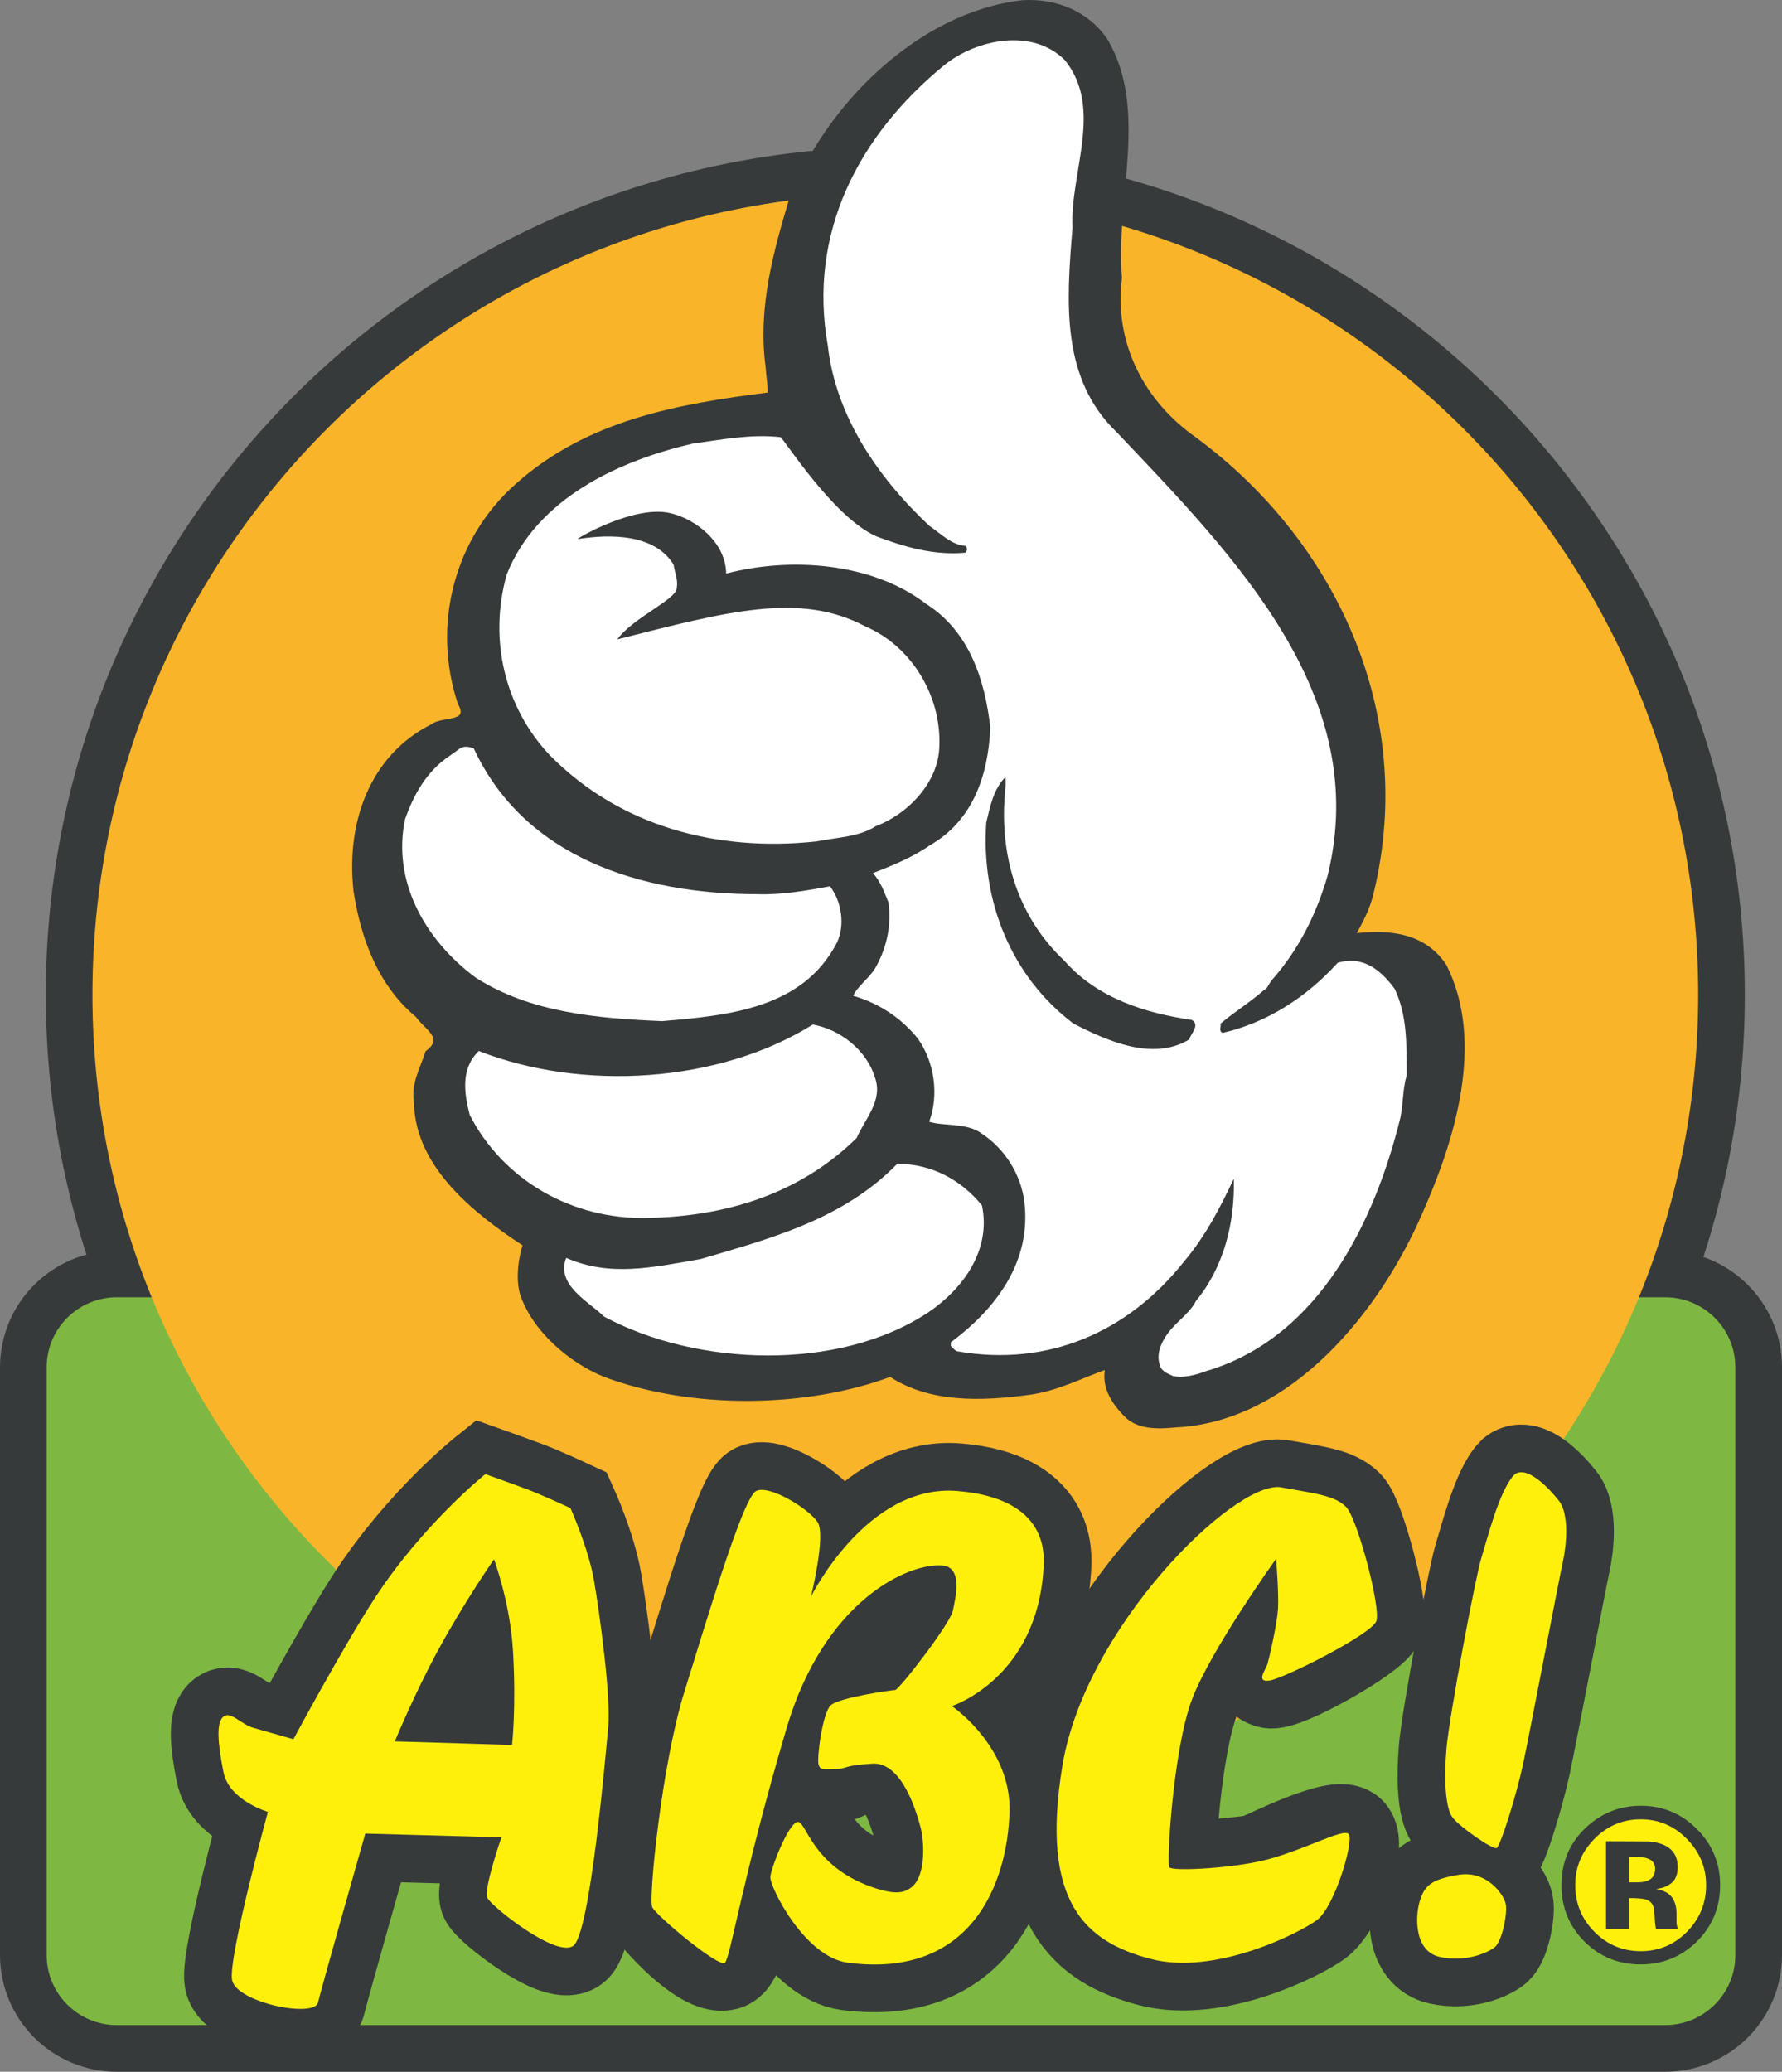 <?xml version="1.0" encoding="UTF-8" standalone="no"?>
<!-- Created with Inkscape (http://www.inkscape.org/) -->
<svg
   xmlns:svg="http://www.w3.org/2000/svg"
   xmlns="http://www.w3.org/2000/svg"
   version="1.0"
   width="844.212"
   height="981.2"
   viewBox="0 0 844.212 981.2"
   id="Layer_1"
   xml:space="preserve"><rect x="0" y="0" width="844.212" height="981.2" fill="#808080" stroke="none"/><defs
   id="defs70" />
<g
   id="g3">
	<g
   id="g5">
		<g
   id="g7">
			<path
   d="M 55.377,614.398 L 788.835,614.398 C 807.213,614.398 822.106,629.261 822.106,647.595 L 822.106,925.908 C 822.106,944.243 807.212,959.094 788.835,959.094 L 55.377,959.094 C 36.999,959.094 22.106,944.243 22.106,925.908 L 22.106,647.596 C 22.106,629.262 36.999,614.398 55.377,614.398"
   style="fill:#fcbd27"
   id="path9" />
			<path
   d="M 55.377,614.398 L 788.835,614.398 C 807.213,614.398 822.106,629.261 822.106,647.595 L 822.106,925.908 C 822.106,944.243 807.212,959.094 788.835,959.094 L 55.377,959.094 C 36.999,959.094 22.106,944.243 22.106,925.908 L 22.106,647.596 C 22.106,629.262 36.999,614.398 55.377,614.398 z "
   style="fill:none;stroke:#373a3b;stroke-width:44.212;stroke-miterlimit:3.864"
   id="path11" />
			<path
   d="M 43.797,471.099 C 43.797,261.545 214.081,91.658 424.152,91.658 C 634.218,91.658 804.503,261.546 804.503,471.099 C 804.503,680.672 634.219,850.559 424.152,850.559 C 214.081,850.56 43.797,680.672 43.797,471.099"
   style="fill:#fcbd27"
   id="path13" />
			<path
   d="M 43.797,471.099 C 43.797,261.545 214.081,91.658 424.152,91.658 C 634.218,91.658 804.503,261.546 804.503,471.099 C 804.503,680.672 634.219,850.559 424.152,850.559 C 214.081,850.56 43.797,680.672 43.797,471.099 z "
   style="fill:none;stroke:#373a3b;stroke-width:44.212;stroke-miterlimit:3.864"
   id="path15" />
			<path
   d="M 55.377,614.398 L 788.835,614.398 C 807.213,614.398 822.106,629.261 822.106,647.595 L 822.106,925.908 C 822.106,944.243 807.212,959.094 788.835,959.094 L 55.377,959.094 C 36.999,959.094 22.106,944.243 22.106,925.908 L 22.106,647.596 C 22.106,629.262 36.999,614.398 55.377,614.398"
   style="fill:#7eb842"
   id="path17" />
			<path
   d="M 43.797,471.099 C 43.797,261.545 214.081,91.658 424.152,91.658 C 634.218,91.658 804.503,261.546 804.503,471.099 C 804.503,680.672 634.219,850.559 424.152,850.559 C 214.081,850.56 43.797,680.672 43.797,471.099"
   style="fill:#fab429"
   id="path19" />
			<path
   d="M 229.937,698.16 C 229.937,698.16 242.503,702.638 249.648,705.317 C 256.799,708.003 270.231,714.253 270.231,714.253 C 270.231,714.253 278.74,733.016 281.427,748.657 C 284.119,764.3 289.51,804.057 288.158,817.909 C 286.811,831.762 279.642,915.724 271.583,921.548 C 263.536,927.36 232.623,902.798 230.838,898.766 C 229.041,894.746 237.539,870.174 237.539,870.174 L 173.056,868.396 C 173.056,868.396 152.468,940.749 150.67,948.363 C 148.879,955.953 111.716,948.363 109.919,937.63 C 108.134,926.909 126.919,858.113 126.919,858.113 C 126.919,858.113 108.566,852.754 105.886,839.34 C 103.193,825.94 102.292,815.669 105.886,812.988 C 109.468,810.297 113.956,816.595 120.219,818.361 C 126.469,820.128 139.011,823.71 139.011,823.71 C 139.011,823.71 162.311,780.383 177.094,757.588 C 200.235,721.886 229.937,698.16 229.937,698.16 M 234.042,738.516 C 234.042,738.516 220.611,757.606 207.624,781.406 C 196.732,801.343 187.035,824.733 187.035,824.733 L 242.576,826.414 C 242.576,826.414 244.622,808.92 243.014,781.704 C 241.681,758.951 234.042,738.516 234.042,738.516"
   style="fill:#373a3b;fill-rule:evenodd"
   id="path21" />
			<path
   d="M 229.937,698.16 C 229.937,698.16 242.503,702.638 249.648,705.317 C 256.799,708.003 270.231,714.253 270.231,714.253 C 270.231,714.253 278.74,733.016 281.427,748.657 C 284.119,764.3 289.51,804.057 288.158,817.909 C 286.811,831.762 279.642,915.724 271.583,921.548 C 263.536,927.36 232.623,902.798 230.838,898.766 C 229.041,894.746 237.539,870.174 237.539,870.174 L 173.056,868.396 C 173.056,868.396 152.468,940.749 150.67,948.363 C 148.879,955.953 111.716,948.363 109.919,937.63 C 108.134,926.909 126.919,858.113 126.919,858.113 C 126.919,858.113 108.566,852.754 105.886,839.34 C 103.193,825.94 102.292,815.669 105.886,812.988 C 109.468,810.297 113.956,816.595 120.219,818.361 C 126.469,820.128 139.011,823.71 139.011,823.71 C 139.011,823.71 162.311,780.383 177.094,757.588 C 200.235,721.886 229.937,698.16 229.937,698.16 z M 234.042,738.516 C 234.042,738.516 220.611,757.606 207.624,781.406 C 196.732,801.343 187.035,824.733 187.035,824.733 L 242.576,826.414 C 242.576,826.414 244.622,808.92 243.014,781.704 C 241.681,758.951 234.042,738.516 234.042,738.516 z "
   style="fill:none;stroke:#373a3b;stroke-width:45.172;stroke-miterlimit:3.864"
   id="path23" />
			<path
   d="M 308.972,903.188 C 307.175,899.156 313.461,835.733 324.2,801.316 C 334.939,766.907 351.946,709.289 358.221,706.157 C 364.507,703.026 383.299,714.661 387.338,720.899 C 391.37,727.136 384.195,756.191 384.195,756.191 C 384.195,756.191 410.619,702.576 453.606,706.157 C 496.611,709.733 494.771,735.945 494.363,742.779 C 491.245,795.055 450.95,808.005 450.95,808.005 C 450.95,808.005 479.153,827.23 478.258,858.052 C 477.284,891.689 460.429,937.202 401.672,929.552 C 381.077,926.86 364.509,893.369 364.947,888.886 C 365.398,884.415 373.006,864.777 377.483,862.974 C 381.972,861.195 383.599,883.514 413.313,893.796 C 424.953,897.828 428.535,896.025 431.227,894.246 C 439.395,888.801 437.513,870.538 436.167,865.642 C 434.82,860.745 428.084,834.406 413.313,835.283 C 398.529,836.148 402.537,840.192 396.281,840.192 C 390.019,840.192 388.685,838.365 387.789,835.71 C 386.888,833.042 389.599,811.161 393.613,807.58 C 397.633,803.998 422.255,800.416 424.051,800.416 C 425.836,800.416 450.073,769.168 451.389,762.905 C 452.711,756.632 456.274,742.256 446.455,741.433 C 430.325,740.099 390.47,757.977 372.555,818.739 C 351.486,890.19 352.746,927.274 343.438,929.552 C 333.118,932.062 310.762,907.222 308.972,903.188"
   style="fill:#373a3b"
   id="path25" />
			<path
   d="M 308.972,903.188 C 307.175,899.156 313.461,835.733 324.2,801.316 C 334.939,766.907 351.946,709.289 358.221,706.157 C 364.507,703.026 383.299,714.661 387.338,720.899 C 391.37,727.136 384.195,756.191 384.195,756.191 C 384.195,756.191 410.619,702.576 453.606,706.157 C 496.611,709.733 494.771,735.945 494.363,742.779 C 491.245,795.055 450.95,808.005 450.95,808.005 C 450.95,808.005 479.153,827.23 478.258,858.052 C 477.284,891.689 460.429,937.202 401.672,929.552 C 381.077,926.86 364.509,893.369 364.947,888.886 C 365.398,884.415 373.006,864.777 377.483,862.974 C 381.972,861.195 383.599,883.514 413.313,893.796 C 424.953,897.828 428.535,896.025 431.227,894.246 C 439.395,888.801 437.513,870.538 436.167,865.642 C 434.82,860.745 428.084,834.406 413.313,835.283 C 398.529,836.148 402.537,840.192 396.281,840.192 C 390.019,840.192 388.685,838.365 387.789,835.71 C 386.888,833.042 389.599,811.161 393.613,807.58 C 397.633,803.998 422.255,800.416 424.051,800.416 C 425.836,800.416 450.073,769.168 451.389,762.905 C 452.711,756.632 456.274,742.256 446.455,741.433 C 430.325,740.099 390.47,757.977 372.555,818.739 C 351.486,890.19 352.746,927.274 343.438,929.552 C 333.118,932.062 310.762,907.222 308.972,903.188 z "
   style="fill:none;stroke:#373a3b;stroke-width:45.172;stroke-miterlimit:3.864"
   id="path27" />
			<path
   d="M 606.351,704.33 C 623.815,707.468 632.349,708.339 637.697,713.705 C 643.064,719.077 654.279,761.492 652.036,767.76 C 649.789,774.033 607.85,797.991 601.411,795.914 C 595.357,793.94 599.627,791.011 600.51,787.88 C 601.411,784.749 605.006,769.13 605.45,761.967 C 605.9,754.81 591.141,765.799 591.141,765.799 C 591.141,765.799 573.653,781.192 564.692,804.862 C 555.751,828.534 552.607,882.589 553.953,884.38 C 555.301,886.171 592.464,883.039 596.057,881.687 C 599.639,880.36 634.245,862.841 639.05,868.749 C 643.936,874.743 632.35,903.141 623.816,909.403 C 615.295,915.664 575.415,935.765 544.989,927.725 C 514.544,919.671 492.566,901.337 503.33,836.123 C 514.098,770.891 583.971,702.089 606.351,704.33"
   style="fill:#373a3b"
   id="path29" />
			<path
   d="M 606.351,704.33 C 623.815,707.468 632.349,708.339 637.697,713.705 C 643.064,719.077 654.279,761.492 652.036,767.76 C 649.789,774.033 607.85,797.991 601.411,795.914 C 595.357,793.94 599.627,791.011 600.51,787.88 C 601.411,784.749 605.006,769.13 605.45,761.967 C 605.9,754.81 591.141,765.799 591.141,765.799 C 591.141,765.799 573.653,781.192 564.692,804.862 C 555.751,828.534 552.607,882.589 553.953,884.38 C 555.301,886.171 592.464,883.039 596.057,881.687 C 599.639,880.36 634.245,862.841 639.05,868.749 C 643.936,874.743 632.35,903.141 623.816,909.403 C 615.295,915.664 575.415,935.765 544.989,927.725 C 514.544,919.671 492.566,901.337 503.33,836.123 C 514.098,770.891 583.971,702.089 606.351,704.33 z "
   style="fill:none;stroke:#373a3b;stroke-width:45.172;stroke-miterlimit:3.864"
   id="path31" />
			<path
   d="M 717.5,698.331 C 723.341,693.865 733.659,704.586 738.569,710.849 C 743.473,717.111 742.151,731.828 740.353,739.886 C 738.569,747.933 724.686,820.748 721.543,835.502 C 718.399,850.242 710.805,874.353 709.008,875.253 C 707.21,876.155 691.056,864.959 687.949,860.513 C 684.831,856.054 683.953,843.104 685.275,827.912 C 686.597,812.72 699.138,746.124 701.832,737.644 C 704.513,729.171 710.354,705.494 717.5,698.331"
   style="fill:#373a3b"
   id="path33" />
			<path
   d="M 717.5,698.331 C 723.341,693.865 733.659,704.586 738.569,710.849 C 743.473,717.111 742.151,731.828 740.353,739.886 C 738.569,747.933 724.686,820.748 721.543,835.502 C 718.399,850.242 710.805,874.353 709.008,875.253 C 707.21,876.155 691.056,864.959 687.949,860.513 C 684.831,856.054 683.953,843.104 685.275,827.912 C 686.597,812.72 699.138,746.124 701.832,737.644 C 704.513,729.171 710.354,705.494 717.5,698.331 z "
   style="fill:none;stroke:#373a3b;stroke-width:45.172;stroke-miterlimit:3.864"
   id="path35" />
			<path
   d="M 690.966,887.936 C 677.534,890.153 674.812,893.309 672.595,900.448 C 670.383,907.575 669.933,924.119 682.024,926.799 C 694.109,929.48 704.404,925.008 707.998,922.329 C 711.579,919.636 714.224,906.272 713.346,901.788 C 712.474,897.316 704.403,885.718 690.966,887.936"
   style="fill:#373a3b"
   id="path37" />
			<path
   d="M 690.966,887.936 C 677.534,890.153 674.812,893.309 672.595,900.448 C 670.383,907.575 669.933,924.119 682.024,926.799 C 694.109,929.48 704.404,925.008 707.998,922.329 C 711.579,919.636 714.224,906.272 713.346,901.788 C 712.474,897.316 704.403,885.718 690.966,887.936 z "
   style="fill:none;stroke:#373a3b;stroke-width:45.172;stroke-miterlimit:3.864"
   id="path39" />
			<path
   d="M 229.937,698.16 C 229.937,698.16 242.503,702.638 249.648,705.317 C 256.799,708.003 270.231,714.253 270.231,714.253 C 270.231,714.253 278.74,733.016 281.427,748.657 C 284.119,764.3 289.51,804.057 288.158,817.909 C 286.811,831.762 279.642,915.724 271.583,921.548 C 263.536,927.36 232.623,902.798 230.838,898.766 C 229.041,894.746 237.539,870.174 237.539,870.174 L 173.056,868.396 C 173.056,868.396 152.468,940.749 150.67,948.363 C 148.879,955.953 111.716,948.363 109.919,937.63 C 108.134,926.909 126.919,858.113 126.919,858.113 C 126.919,858.113 108.566,852.754 105.886,839.34 C 103.193,825.94 102.292,815.669 105.886,812.988 C 109.468,810.297 113.956,816.595 120.219,818.361 C 126.469,820.128 139.011,823.71 139.011,823.71 C 139.011,823.71 162.311,780.383 177.094,757.588 C 200.235,721.886 229.937,698.16 229.937,698.16 M 234.042,738.516 C 234.042,738.516 220.611,757.606 207.624,781.406 C 196.732,801.343 187.035,824.733 187.035,824.733 L 242.576,826.414 C 242.576,826.414 244.622,808.92 243.014,781.704 C 241.681,758.951 234.042,738.516 234.042,738.516"
   style="fill:#fff00c;fill-rule:evenodd"
   id="path41" />
			<path
   d="M 308.972,903.188 C 307.175,899.156 313.461,835.733 324.2,801.316 C 334.939,766.907 351.946,709.289 358.221,706.157 C 364.507,703.026 383.299,714.661 387.338,720.899 C 391.37,727.136 384.195,756.191 384.195,756.191 C 384.195,756.191 410.619,702.576 453.606,706.157 C 496.611,709.733 494.771,735.945 494.363,742.779 C 491.245,795.055 450.95,808.005 450.95,808.005 C 450.95,808.005 479.153,827.23 478.258,858.052 C 477.284,891.689 460.429,937.202 401.672,929.552 C 381.077,926.86 364.509,893.369 364.947,888.886 C 365.398,884.415 373.006,864.777 377.483,862.974 C 381.972,861.195 383.599,883.514 413.313,893.796 C 424.953,897.828 428.535,896.025 431.227,894.246 C 439.395,888.801 437.513,870.538 436.167,865.642 C 434.82,860.745 428.084,834.406 413.313,835.283 C 398.529,836.148 401.836,837.804 395.586,837.804 C 389.325,837.804 388.685,838.365 387.789,835.709 C 386.888,833.041 389.599,811.16 393.613,807.579 C 397.633,803.997 422.255,800.415 424.051,800.415 C 425.836,800.415 450.073,769.167 451.389,762.904 C 452.711,756.631 456.274,742.255 446.455,741.432 C 430.325,740.098 390.47,757.976 372.555,818.738 C 351.486,890.189 346.131,926.859 343.438,929.551 C 340.744,932.232 310.762,907.222 308.972,903.188"
   style="fill:#fff00c"
   id="path43" />
			<path
   d="M 606.351,704.33 C 623.815,707.468 632.349,708.339 637.697,713.705 C 643.064,719.077 654.279,761.492 652.036,767.76 C 649.789,774.033 608.124,795.012 601.411,795.914 C 594.711,796.81 599.627,791.011 600.51,787.88 C 601.411,784.749 605.006,769.13 605.45,761.967 C 605.9,754.81 604.554,738.266 604.554,738.266 C 604.554,738.266 573.653,781.192 564.692,804.862 C 555.751,828.534 552.607,882.589 553.953,884.38 C 555.301,886.171 579.525,885.135 596.057,881.687 C 615.47,877.655 636.802,865.167 639.05,868.749 C 641.292,872.318 632.35,903.141 623.816,909.403 C 615.295,915.664 575.415,935.765 544.989,927.725 C 514.544,919.671 492.566,901.337 503.33,836.123 C 514.098,770.891 583.971,702.089 606.351,704.33"
   style="fill:#fff00c"
   id="path45" />
			<path
   d="M 717.5,698.331 C 723.341,693.865 733.659,704.586 738.569,710.849 C 743.473,717.111 742.151,731.828 740.353,739.886 C 738.569,747.933 724.686,820.748 721.543,835.502 C 718.399,850.242 710.805,874.353 709.008,875.253 C 707.21,876.155 691.056,864.959 687.949,860.513 C 684.831,856.054 683.953,843.104 685.275,827.912 C 686.597,812.72 699.138,746.124 701.832,737.644 C 704.513,729.171 710.354,705.494 717.5,698.331"
   style="fill:#fff00c"
   id="path47" />
			<path
   d="M 690.966,887.936 C 677.534,890.153 674.812,893.309 672.595,900.448 C 670.383,907.575 669.933,924.119 682.024,926.799 C 694.109,929.48 704.404,925.008 707.998,922.329 C 711.579,919.636 714.224,906.272 713.346,901.788 C 712.474,897.316 704.403,885.718 690.966,887.936"
   style="fill:#fff00c"
   id="path49" />
			<path
   d="M 523.813,19.104 C 543.275,51.875 527.419,93.833 530.538,131.593 C 526.798,161.508 540.132,188.517 563.437,206.078 C 632.324,255.545 670,338.217 650.001,421.96 C 648.351,429.672 644.836,436.397 640.943,443.115 C 657.036,441.135 674.226,442.183 684.344,457.442 C 702.617,493.582 688.199,539.913 673.05,573.958 C 653.344,619.813 611.601,672.437 556.938,675.08 C 548.605,675.866 538.956,676.262 533.023,669.756 C 527.085,663.616 522.491,656.179 524.726,647.359 C 512.75,651.489 500.538,658.061 486.899,659.713 C 465.495,662.546 440.715,663.63 421.844,651.045 C 381.885,665.986 327.83,666.56 286.89,651.331 C 270.37,644.819 252.681,629.621 247.132,612.17 C 245.372,604.787 246.468,596.325 248.667,589.376 C 225.874,574.47 197.902,552.676 197.104,522.688 C 195.569,513.229 199.839,506.705 202.446,498.445 C 211.827,491.446 201.697,486.744 197.829,481.03 C 179.762,466.003 171.831,443.995 168.438,421.877 C 164.844,389.574 176.174,358.088 205.151,343.707 C 209.366,340.186 223.675,343.269 217.815,332.993 C 205.602,296.201 215.958,255.456 245.135,229.757 C 278.729,199.806 321.198,192.247 364.568,186.782 C 364.842,182.439 363.959,178.662 363.672,173.747 C 359.816,145.404 367.662,118.395 374.886,94.194 C 392.289,49.993 435.58,6.628 484.433,1.067 C 499.49,0.129 514.78,5.746 523.813,19.104"
   style="fill:#373a3b"
   id="path51" />
			<path
   d="M 523.813,19.104 C 543.275,51.875 527.419,93.833 530.538,131.593 C 526.798,161.508 540.132,188.517 563.437,206.078 C 632.324,255.545 670,338.217 650.001,421.96 C 648.351,429.672 644.836,436.397 640.943,443.115 C 657.036,441.135 674.226,442.183 684.344,457.442 C 702.617,493.582 688.199,539.913 673.05,573.958 C 653.344,619.813 611.601,672.437 556.938,675.08 C 548.605,675.866 538.956,676.262 533.023,669.756 C 527.085,663.616 522.491,656.179 524.726,647.359 C 512.75,651.489 500.538,658.061 486.899,659.713 C 465.495,662.546 440.715,663.63 421.844,651.045 C 381.885,665.986 327.83,666.56 286.89,651.331 C 270.37,644.819 252.681,629.621 247.132,612.17 C 245.372,604.787 246.468,596.325 248.667,589.376 C 225.874,574.47 197.902,552.676 197.104,522.688 C 195.569,513.229 199.839,506.705 202.446,498.445 C 211.827,491.446 201.697,486.744 197.829,481.03 C 179.762,466.003 171.831,443.995 168.438,421.877 C 164.844,389.574 176.174,358.088 205.151,343.707 C 209.366,340.186 223.675,343.269 217.815,332.993 C 205.602,296.201 215.958,255.456 245.135,229.757 C 278.729,199.806 321.198,192.247 364.568,186.782 C 364.842,182.439 363.959,178.662 363.672,173.747 C 359.816,145.404 367.662,118.395 374.886,94.194 C 392.289,49.993 435.58,6.628 484.433,1.067 C 499.49,0.129 514.78,5.746 523.813,19.104 z "
   style="fill:none;stroke:#373a3b;stroke-width:1.934;stroke-miterlimit:3.864"
   id="path53" />
			<path
   d="M 504.552,28.57 C 522.863,51.516 506.849,81.406 508.086,107.824 C 505.186,143.404 502.482,179.373 529.253,204.92 C 585.293,263.963 649.922,329.573 628.968,414.626 C 623.741,432.626 615.506,449.457 602.58,464.125 C 599.425,468.529 600.82,467.682 598.724,468.967 C 592,474.882 584.927,479.097 578.221,484.823 C 578.568,486.334 577.21,488.392 579.282,489.178 C 600.34,484.262 618.887,472.336 633.72,455.993 C 645.884,452.435 654.267,459.562 660.729,468.34 C 666.742,481.083 666.315,494.277 666.431,509.176 C 664.42,516.108 664.883,522.163 663.434,529.296 C 651.635,577.363 625.497,633.324 571.571,649.308 C 565.833,651.453 560.491,652.702 555.642,651.678 C 553.204,650.502 549.977,649.466 549.313,646.085 C 548.167,642.169 549.155,638.143 551.561,634.049 C 555.94,626.489 562.952,623.133 566.666,616.036 C 579.793,600.053 585.081,579.019 584.496,558.278 C 578.222,571.551 571.169,585.385 560.94,597.458 C 534.084,631.308 496.183,647.248 454.165,640.098 C 452.654,640.073 451.546,638.538 450.437,637.394 C 450.437,636.833 450.45,636.26 450.462,635.694 C 472.294,619.492 488.746,597.147 485.268,568.994 C 483.593,556.331 476.259,544.129 464.673,536.583 C 457.948,531.752 446.953,533.439 440.192,531.259 C 444.961,518.333 442.58,503.013 435.014,492.134 C 427.071,482.004 416.046,475.017 404.192,471.612 C 406.36,466.745 412.86,462.518 415.406,457.103 C 419.896,448.886 422.539,437.994 420.846,427.213 C 418.848,422.462 417.24,417.534 413.524,413.519 C 422.284,410.084 431.987,406.295 440.406,400.405 C 461.031,388.691 468.213,366.945 469.163,344.529 C 466.544,321.863 459.198,298.924 438.621,285.924 C 413.452,266.633 375.137,263.514 343.998,271.64 C 343.875,256.93 329.701,245.941 317.854,243.097 C 301.011,238.839 273.618,254.774 273.6,255.334 C 289.419,252.776 310.307,252.953 319.127,267.438 C 319.62,271.215 321.271,274.26 320.632,278.402 C 320.784,283.727 299.836,292.559 292.429,302.804 C 344.772,289.568 379.005,280.169 410.096,296.737 C 431.665,305.984 445.998,329.423 445.011,353.35 C 444.7,370.692 429.892,385.695 414.859,391.287 C 407.026,396.428 396.244,396.611 386.577,398.523 C 339.808,403.548 293.714,391.439 260.468,357.68 C 238.759,334.674 231.528,302.414 240.044,272.097 C 254.395,235.738 293.916,217.981 328.259,210.087 C 341.702,208.254 355.554,205.469 369.698,207.041 C 370.648,206.682 394.551,244.99 415.182,254.024 C 428.333,258.976 442.429,263.179 457.389,261.748 C 458.357,260.438 458.357,259.872 457.45,258.538 C 450.652,258.038 445.773,252.788 440.217,248.993 C 415.669,225.944 395.957,196.936 392.194,163.879 C 382.551,110.159 406.989,63.828 447.442,30.783 C 462.589,18.604 489.147,13.031 504.552,28.57"
   style="fill:white"
   id="path55" />
			<path
   d="M 224.424,354.408 C 248.466,406.306 303.916,423.484 358.921,423.495 C 370.245,423.879 382.013,421.826 393.191,419.755 C 398.74,426.827 400.421,438.352 396.504,446.399 C 380.466,477.599 345.245,480.955 313.65,483.611 C 282.486,482.314 251.159,479.493 225.362,463.028 C 201.106,445.065 185.714,417.081 191.903,387.965 C 195.868,376.726 201.935,365.323 213.022,357.977 C 218.576,354.194 218.783,352.611 224.424,354.408"
   style="fill:white"
   id="path57" />
			<path
   d="M 476.033,376.227 C 473.627,405.605 482.149,434.124 504.089,454.872 C 520.025,473.06 543.153,479.871 564.644,483.075 C 568.573,485.408 564.345,489.288 563.346,492.297 C 546.157,502.737 524.399,492.931 508.482,484.737 C 479.189,462.54 464.697,427.04 467.237,389.548 C 469.077,381.854 470.733,373.595 476.307,368.033 C 476.581,371.415 476.337,372.347 476.033,376.227"
   style="fill:#373a3b"
   id="path59" />
			<path
   d="M 414.486,510.249 C 418.451,521.262 409.79,529.784 405.848,538.952 C 378.73,565.626 343.589,576.14 306.724,576.815 C 271.169,577.711 238.421,559.041 222.517,528.024 C 219.873,517.607 218.174,506.083 226.835,497.75 C 275.632,516.883 340.341,513.106 385.052,485.238 C 398.051,487.528 410.539,497.359 414.486,510.249"
   style="fill:white"
   id="path61" />
			<path
   d="M 465.208,570.899 C 469.557,591.909 456.57,610.158 439.746,621.561 C 397.289,649.666 330.248,647.187 286.238,623.595 C 278.819,616.31 263.261,608.684 268.214,595.752 C 289.034,604.798 308.545,600.362 331.899,596.3 C 365.146,586.505 399.501,577.484 425.097,551.163 C 441.354,551.256 455.212,558.663 465.208,570.899"
   style="fill:white"
   id="path63" />
			<path
   d="M 743.4,893.32 C 743.4,874.742 758.469,859.672 777.06,859.672 C 795.632,859.672 810.703,874.742 810.703,893.32 C 810.703,911.911 795.633,926.981 777.06,926.981 C 758.47,926.981 743.4,911.911 743.4,893.32"
   style="fill:#fff00c"
   id="path65" />
			<path
   d="M 760.852,913.69 L 760.852,872.037 C 763.435,872.037 767.29,872.049 772.419,872.086 C 777.584,872.086 780.453,872.099 781.038,872.135 C 784.334,872.378 787.062,873.085 789.243,874.28 C 792.953,876.314 794.799,879.628 794.799,884.22 C 794.799,887.717 793.812,890.251 791.838,891.823 C 789.907,893.382 787.513,894.32 784.656,894.612 C 787.276,895.161 789.243,895.965 790.57,897.012 C 793.013,898.998 794.251,902.105 794.251,906.344 L 794.251,910.072 C 794.251,910.474 794.262,910.888 794.299,911.291 C 794.361,911.705 794.464,912.107 794.598,912.521 L 794.957,913.691 L 784.553,913.691 C 784.218,912.351 783.993,910.45 783.895,907.927 C 783.792,905.418 783.573,903.712 783.232,902.823 C 782.683,901.36 781.66,900.337 780.162,899.765 C 779.352,899.436 778.109,899.204 776.446,899.106 L 774.052,898.961 L 771.755,898.961 L 771.755,913.69 L 760.852,913.69 L 760.852,913.69 z M 780.728,880.248 C 779.242,879.664 777.122,879.371 774.412,879.371 L 771.756,879.371 L 771.756,891.456 L 775.984,891.456 C 778.542,891.456 780.528,890.945 781.96,889.922 C 783.386,888.911 784.098,887.254 784.098,884.987 C 784.096,882.696 782.97,881.125 780.728,880.248 M 803.631,919.757 C 796.321,926.823 787.55,930.356 777.322,930.356 C 766.741,930.356 757.836,926.738 750.599,919.502 C 743.363,912.253 739.732,903.359 739.732,892.785 C 739.732,881.808 743.649,872.683 751.471,865.41 C 758.804,858.613 767.429,855.215 777.322,855.215 C 787.684,855.215 796.534,858.881 803.881,866.227 C 811.227,873.561 814.895,882.418 814.895,892.786 C 814.895,903.457 811.13,912.46 803.631,919.757 M 755.241,871.014 C 749.254,877.13 746.257,884.391 746.257,892.785 C 746.257,901.496 749.315,908.878 755.388,914.957 C 761.437,921.049 768.752,924.095 777.323,924.095 C 785.84,924.095 793.136,921.026 799.191,914.909 C 805.24,908.769 808.261,901.374 808.261,892.785 C 808.261,884.428 805.252,877.167 799.24,871.014 C 793.149,864.765 785.84,861.634 777.323,861.634 C 768.686,861.634 761.313,864.765 755.241,871.014"
   style="fill:#373a3b;fill-rule:evenodd"
   id="path67" />
		</g>
	</g>
</g>
</svg>